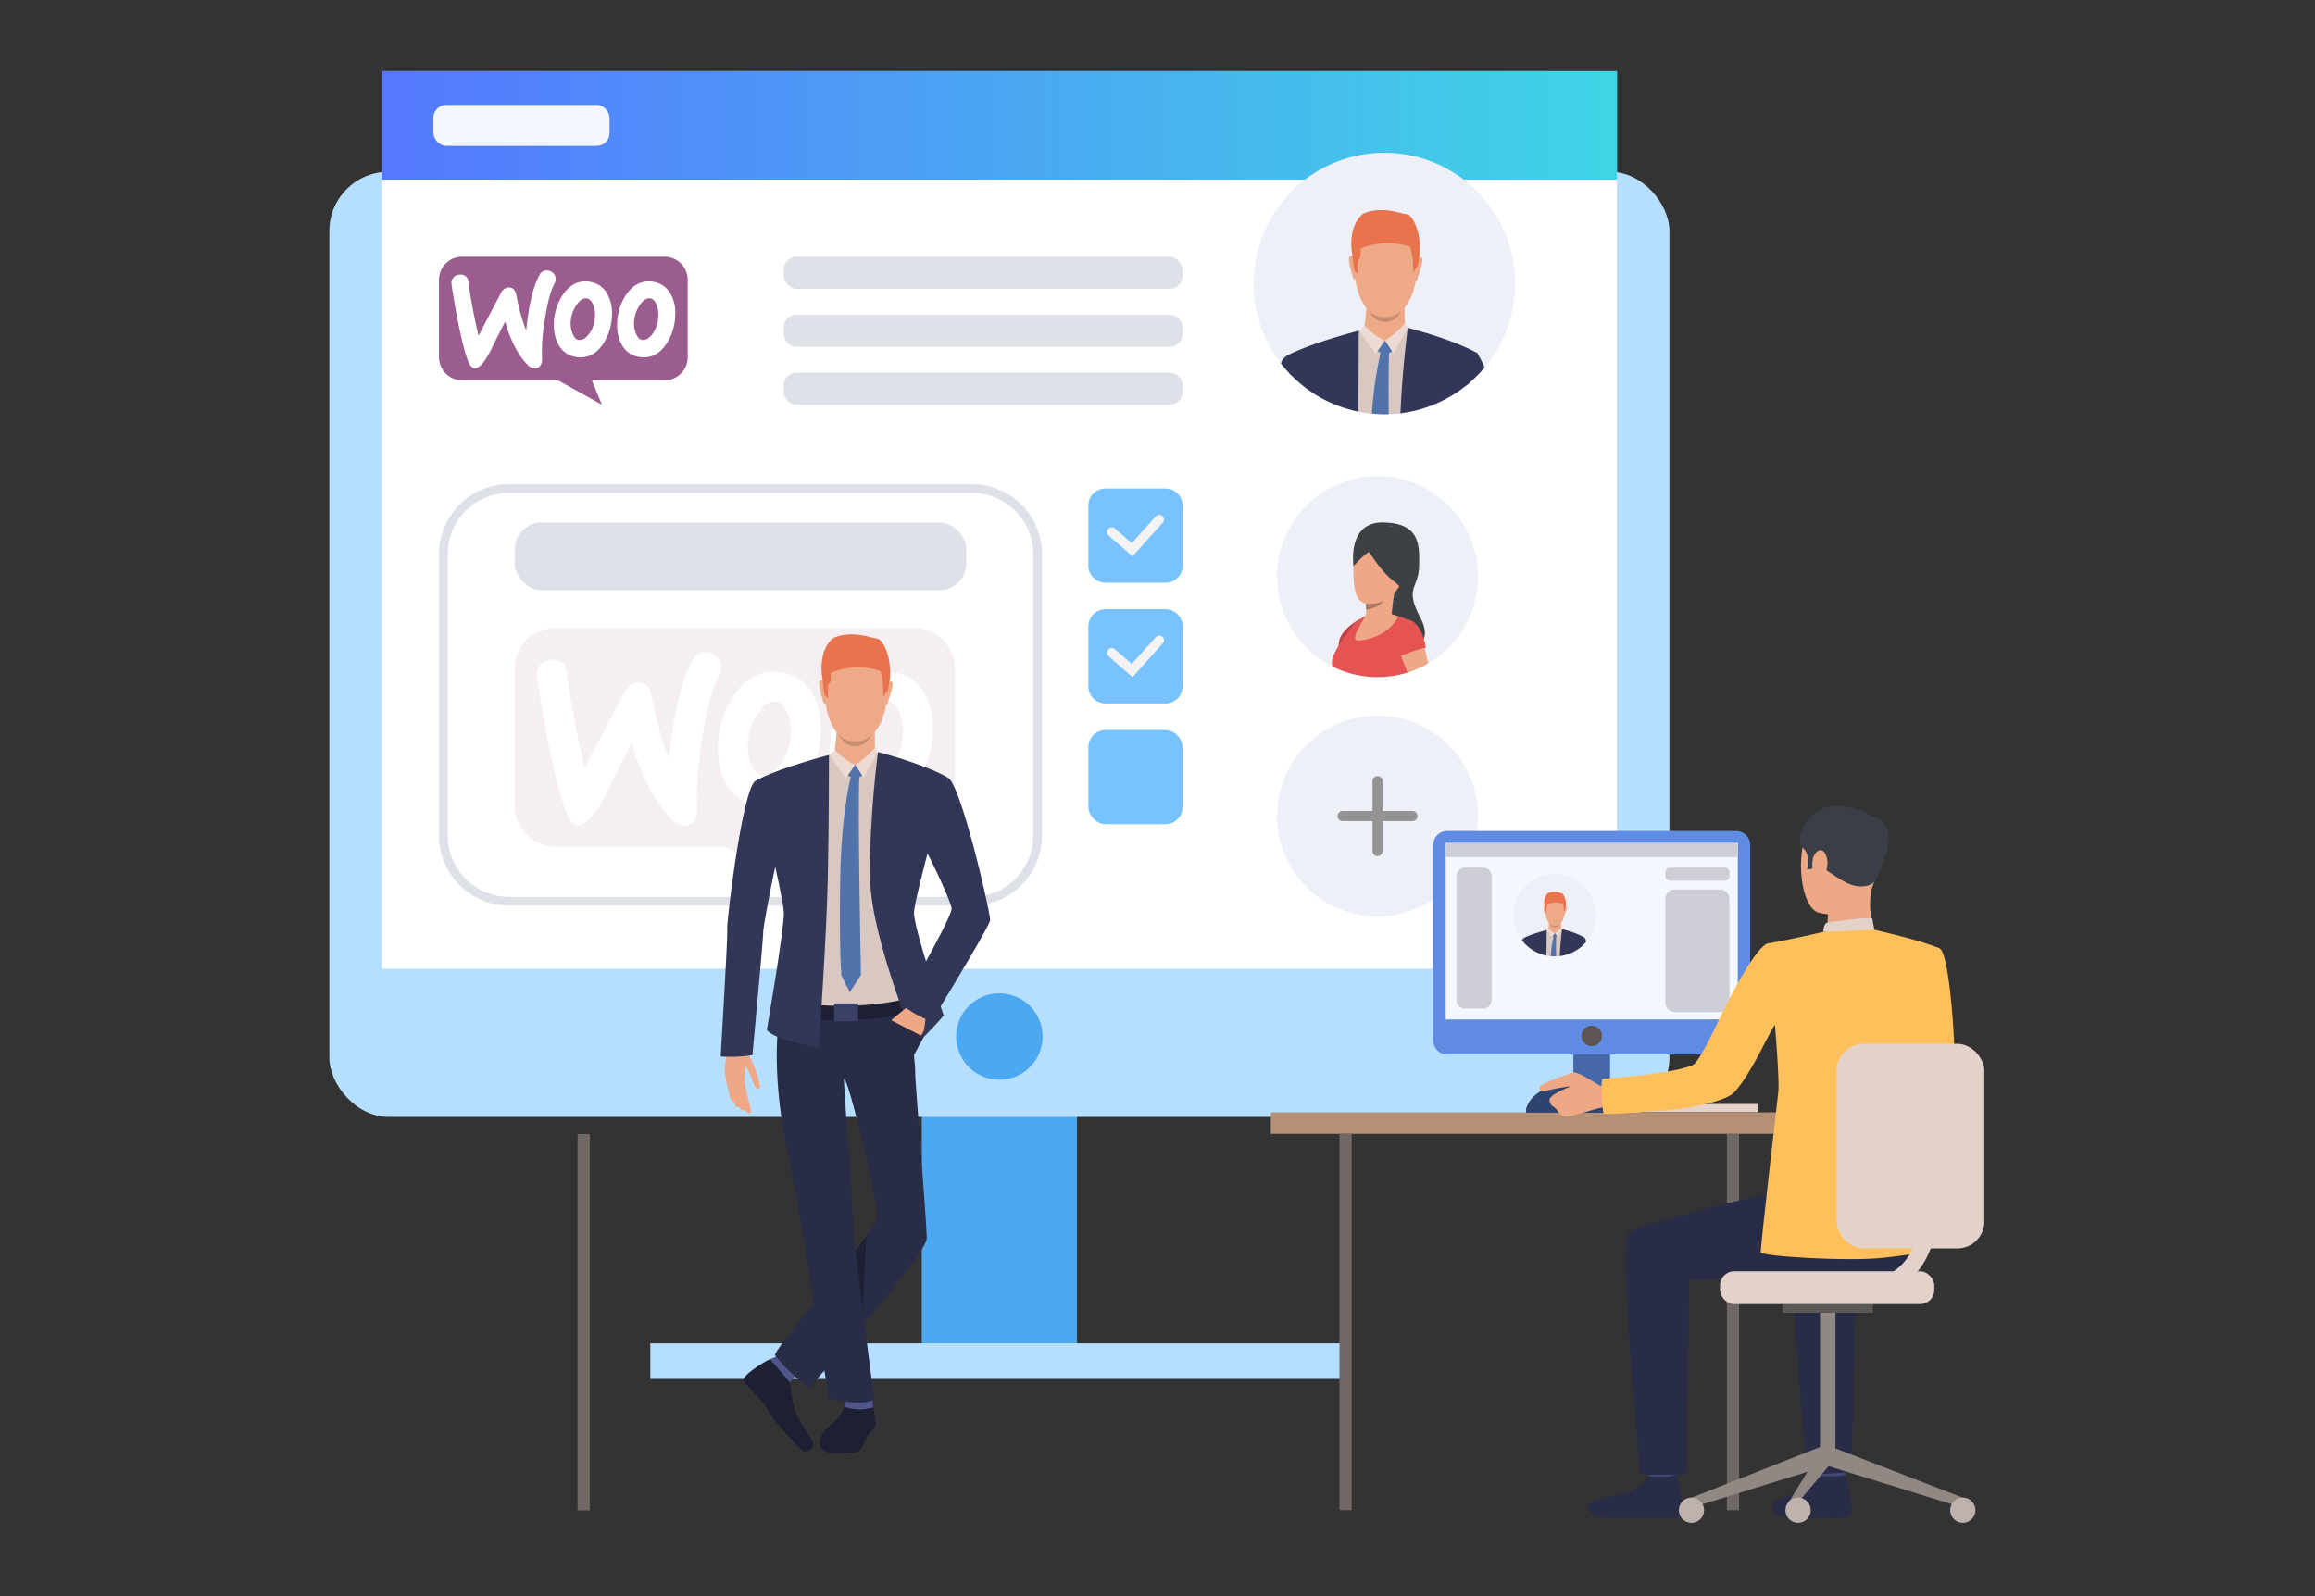 <svg xmlns="http://www.w3.org/2000/svg" xmlns:xlink="http://www.w3.org/1999/xlink" width="625" height="431" viewBox="0 0 625 431"><rect x="0" y="0" width="625" height="431" fill="#333333" stroke="none"/><defs><clipPath id="clip-path"><rect id="Rectangle_1489" data-name="Rectangle 1489" width="625" height="431" transform="translate(960 180)" fill="#fff"></rect></clipPath><linearGradient id="linear-gradient" y1="0.5" x2="1" y2="0.5" gradientUnits="objectBoundingBox"><stop offset="0" stop-color="#40d5e6"></stop><stop offset="1" stop-color="#57f"></stop></linearGradient></defs><g id="Mask_Group_58" data-name="Mask Group 58" transform="translate(-960 -180)" clip-path="url(#clip-path)"><g id="Group_12350" data-name="Group 12350" transform="translate(885.714 -360.484)"><g id="Group_12349" data-name="Group 12349" transform="translate(163.203 559.712)"><g id="Group_12188" data-name="Group 12188" transform="translate(159.947 221.088)"><rect id="Rectangle_1458" data-name="Rectangle 1458" width="41.898" height="127.26" transform="translate(41.898 127.26) rotate(180)" fill="#4da8f2"></rect></g><g id="Group_12189" data-name="Group 12189" transform="translate(0 27.165)"><rect id="Rectangle_1459" data-name="Rectangle 1459" width="361.791" height="255.225" rx="15.981" transform="translate(361.791 255.225) rotate(180)" fill="#b5deff"></rect></g><g id="Group_12190" data-name="Group 12190" transform="translate(14.169 0)"><rect id="Rectangle_1460" data-name="Rectangle 1460" width="333.453" height="242.394" transform="translate(333.453 242.394) rotate(180)" fill="#fff"></rect></g><g id="Group_12191" data-name="Group 12191" transform="translate(14.169 0)"><rect id="Rectangle_1461" data-name="Rectangle 1461" width="333.453" height="29.277" transform="translate(333.453 29.277) rotate(180)" fill="url(#linear-gradient)"></rect></g><g id="Group_12192" data-name="Group 12192" transform="translate(169.226 249.025)"><path id="Path_20427" data-name="Path 20427" d="M310.178,787.664a11.669,11.669,0,1,0,11.671-11.671A11.67,11.67,0,0,0,310.178,787.664Z" transform="translate(-310.178 -775.993)" fill="#4da8f2"></path></g><g id="Group_12195" data-name="Group 12195" transform="translate(122.669 50.1)"><g id="Group_12194" data-name="Group 12194" transform="translate(0 0)"><g id="Group_12193" data-name="Group 12193"><rect id="Rectangle_1462" data-name="Rectangle 1462" width="107.693" height="8.675" rx="3.517" transform="translate(107.693 8.675) rotate(180)" fill="#dfe1e8"></rect></g></g></g><g id="Group_12198" data-name="Group 12198" transform="translate(122.669 65.746)"><g id="Group_12197" data-name="Group 12197" transform="translate(0 0)"><g id="Group_12196" data-name="Group 12196"><path id="Rectangle_1463" data-name="Rectangle 1463" d="M3.518,0H104.176a3.518,3.518,0,0,1,3.518,3.518V5.158a3.517,3.517,0,0,1-3.517,3.517H3.517A3.517,3.517,0,0,1,0,5.158V3.518A3.518,3.518,0,0,1,3.518,0Z" transform="translate(107.693 8.675) rotate(180)" fill="#dfe1e8"></path></g></g></g><g id="Group_12201" data-name="Group 12201" transform="translate(122.669 81.393)"><g id="Group_12200" data-name="Group 12200" transform="translate(0 0)"><g id="Group_12199" data-name="Group 12199"><path id="Rectangle_1464" data-name="Rectangle 1464" d="M3.517,0H104.176a3.518,3.518,0,0,1,3.518,3.518v1.64a3.518,3.518,0,0,1-3.518,3.518H3.517A3.517,3.517,0,0,1,0,5.158V3.517A3.517,3.517,0,0,1,3.517,0Z" transform="translate(107.693 8.675) rotate(180)" fill="#dfe1e8"></path></g></g></g><g id="Group_12205" data-name="Group 12205" transform="translate(29.607 111.501)"><g id="Group_12204" data-name="Group 12204"><g id="Group_12203" data-name="Group 12203"><g id="Group_12202" data-name="Group 12202"><path id="Path_20428" data-name="Path 20428" d="M332.815,770.389h-125a18.924,18.924,0,0,1-18.9-18.9V675.454a18.924,18.924,0,0,1,18.9-18.9h125a18.924,18.924,0,0,1,18.9,18.9v76.032A18.923,18.923,0,0,1,332.815,770.389Zm-125-111.468a16.551,16.551,0,0,0-16.533,16.533v76.032a16.552,16.552,0,0,0,16.533,16.534h125a16.553,16.553,0,0,0,16.532-16.534V675.454a16.551,16.551,0,0,0-16.532-16.533Z" transform="translate(-188.917 -656.552)" fill="#dfe1e8"></path></g></g></g></g><g id="Group_12208" data-name="Group 12208" transform="translate(50.048 121.872)"><g id="Group_12207" data-name="Group 12207" transform="translate(0 0)"><g id="Group_12206" data-name="Group 12206"><rect id="Rectangle_1465" data-name="Rectangle 1465" width="121.917" height="18.284" rx="7.25" transform="translate(121.917 18.284) rotate(180)" fill="#dfe1e8"></rect></g></g></g><rect id="Rectangle_1466" data-name="Rectangle 1466" width="188.494" height="9.607" transform="translate(86.649 343.544)" fill="#b5deff"></rect><g id="Group_12217" data-name="Group 12217" transform="translate(255.857 109.349)"><path id="Path_20429" data-name="Path 20429" d="M439.683,681.817A27.134,27.134,0,0,1,421.1,707.572c-.161.055-.326.108-.49.159a27.137,27.137,0,1,1,19.073-25.914Z" transform="translate(-385.418 -654.683)" fill="#eef0f7"></path><g id="Group_12209" data-name="Group 12209" transform="translate(20.513 12.499)"><path id="Path_20430" data-name="Path 20430" d="M403.371,677.309s-1.853-11.989,8.077-11.767,9.8,6.15,9.62,12.033-3.982,5.442.31,13.626-3.716,8.184-3.716,8.184l-6.214-8.538Z" transform="translate(-403.234 -665.538)" fill="#3c4145"></path></g><g id="Group_12210" data-name="Group 12210" transform="translate(20.628 13.512)"><path id="Path_20431" data-name="Path 20431" d="M410.347,666.558s-6.725,1.062-6.991,10.617,1.816,11.591,7.7,9.6,7.743-11.99,7.876-13.537S419.417,665.408,410.347,666.558Z" transform="translate(-403.334 -666.419)" fill="#eea886"></path></g><g id="Group_12211" data-name="Group 12211" transform="translate(14.815 37.376)"><path id="Path_20432" data-name="Path 20432" d="M422.92,696.658a6.5,6.5,0,0,1-3.767,6c-.161.055-.326.108-.49.159a27.237,27.237,0,0,1-20.12-1.6c-.819-1.633.366-3.949,2.773-7.5,1.652-2.443,3.273-4.938,6.045-6.151,4.09-.652,8.419-.69,11.469,1.034C421.26,689.966,422.88,692.46,422.92,696.658Z" transform="translate(-398.285 -687.144)" fill="#e55353"></path></g><g id="Group_12212" data-name="Group 12212" transform="translate(16.071 38.55)"><path id="Path_20433" data-name="Path 20433" d="M402.466,693.411l-3.09,4.873c.007-.026.212-.765.562-2.9.067-.406.138-.862.215-1.372a3.19,3.19,0,0,1,.1-.45h0c1.323-3.051,5.45-5.321,5.6-5.4Z" transform="translate(-399.376 -688.164)" fill="#e55353"></path></g><g id="Group_12213" data-name="Group 12213" transform="translate(31.716 38.766)"><path id="Path_20434" data-name="Path 20434" d="M422.076,700.147a27.02,27.02,0,0,1-5.146,2.328c-.161.055-.326.108-.49.159-.685-1.77-1.28-3.3-1.409-3.7-.037-.115-.127-.331-.246-.621-.559-1.356-1.805-4.368-1.82-6.725-.01-1.52.492-2.766,2.021-3.12a3.963,3.963,0,0,1,1.622-.06c1.708.309,2.7,1.842,3.26,3.2a.644.644,0,0,1,.025.069,10.479,10.479,0,0,1,.61,2.168s.027.107.076.3c.1.38.279,1.1.517,2.043C421.368,697.273,421.71,698.65,422.076,700.147Z" transform="translate(-412.964 -688.352)" fill="#eea886"></path></g><g id="Group_12214" data-name="Group 12214" transform="translate(23.49 29.425)"><path id="Path_20435" data-name="Path 20435" d="M414.461,680.38c-.584,1.1-1.2,7.933-1.2,7.933s-8.224,3.109-7.383,1.351a6.744,6.744,0,0,0,.5-2.727,13.115,13.115,0,0,0-.092-1.659c-.021-.181-.038-.284-.038-.284S415.044,679.279,414.461,680.38Z" transform="translate(-405.82 -680.239)" fill="#eea886"></path></g><g id="Group_12215" data-name="Group 12215" transform="translate(20.65 13.351)"><path id="Path_20436" data-name="Path 20436" d="M407.6,673.436s3.45,5.619,6.592,7.831,1.547,3.982,1.547,3.982,8.2-17.254.4-18.448-12.57-1.284-12.792,10.4C403.353,677.2,406.894,673.348,407.6,673.436Z" transform="translate(-403.353 -666.279)" fill="#3c4145"></path></g><g id="Group_12216" data-name="Group 12216" transform="translate(23.961 33.759)"><path id="Path_20437" data-name="Path 20437" d="M410.919,684c-1.263,1.862-4.6,2.364-4.6,2.364h0a13.114,13.114,0,0,0-.092-1.659A9.4,9.4,0,0,0,410.919,684Z" transform="translate(-406.228 -684.003)" fill="#a77860"></path></g><path id="Path_20438" data-name="Path 20438" d="M400.19,693.529h0a6.9,6.9,0,0,0-.325,1.858l1.211-1.828s2.164-3.1,2.9-3.909a11.4,11.4,0,0,1,1.816-1.515S401.483,690.182,400.19,693.529Z" transform="translate(-383.231 -649.618)" fill="#bd4444"></path><path id="Path_20439" data-name="Path 20439" d="M414.608,698.13s5.279-2.07,6.842-2.191c0,0-1.062-8.477-6.247-7.578S414.608,698.13,414.608,698.13Z" transform="translate(-381.283 -649.594)" fill="#e55353"></path><path id="Path_20440" data-name="Path 20440" d="M406.54,687.628s-3.874,5.96-2.564,6.48,8.413-.694,11.433-6.355C415.409,687.753,410.894,685.438,406.54,687.628Z" transform="translate(-382.649 -649.838)" fill="#eea886"></path></g><g id="Group_12218" data-name="Group 12218" transform="translate(67.022 287.02)"><rect id="Rectangle_1467" data-name="Rectangle 1467" width="3.299" height="101.644" fill="#706865"></rect></g><g id="Group_12228" data-name="Group 12228" transform="translate(249.536 22.019)"><path id="Path_20441" data-name="Path 20441" d="M450.536,614.141a35.163,35.163,0,0,1-8.273,22.711,35.542,35.542,0,0,1-3.945,4c-.405.35-.819.693-1.24,1.022q-.713.563-1.453,1.09a35.118,35.118,0,0,1-16.057,6.215c-1.044.129-2.1.212-3.176.246-.385.013-.771.017-1.159.017q-1.713,0-3.386-.16a34.7,34.7,0,0,1-3.673-.547,35.342,35.342,0,0,1-18-9.724c-.216-.219-.432-.441-.642-.666a34.428,34.428,0,0,1-2.241-2.622,35.3,35.3,0,1,1,63.24-21.585Z" transform="translate(-379.928 -578.836)" fill="#eef0f7"></path><g id="Group_12227" data-name="Group 12227" transform="translate(7.368 15.488)"><g id="Group_12219" data-name="Group 12219" transform="translate(4.939 31.083)"><path id="Path_20442" data-name="Path 20442" d="M436.612,627.5l-2.6,9.344a35.117,35.117,0,0,1-16.057,6.215c-1.044.129-2.1.212-3.176.246-.385.013-.771.017-1.159.017q-1.713,0-3.386-.16a34.712,34.712,0,0,1-3.673-.547,35.094,35.094,0,0,1-14.43-6.586c-.5-3.088-1.036-6.507-1.508-9.705,2.6-.966,10.854-3.774,16.065-5.536l.218-.073c.114-.04.227-.079.339-.115l.884-.3c.286-.1.558-.188.811-.275,1.067-.358,1.82-.613,2.09-.7l0,0c.069-.023.1-.037.1-.037l.061,0,7.009.524,1.176.089.366.028s.054.012.16.039c.423.107,1.65.431,3.276.926l.008,0C427.338,622.166,434.072,624.578,436.612,627.5Z" transform="translate(-390.617 -619.284)" fill="#d9c7c1"></path></g><g id="Group_12220" data-name="Group 12220" transform="translate(19.583 2.191)"><path id="Path_20443" data-name="Path 20443" d="M413.526,594.286s8.405,1.419,6.98,14.578-8.844,12-9.341,11.979-7.462.159-7.83-15.931C403.335,604.912,403.228,593.017,413.526,594.286Z" transform="translate(-403.335 -594.191)" fill="#eea987"></path></g><g id="Group_12221" data-name="Group 12221" transform="translate(22.419 23.506)"><path id="Path_20444" data-name="Path 20444" d="M416.836,614.225s-.289,5.416.221,6.594-6.748,4.908-11.259.661c0,0,.912-5.92.629-8.01S416.836,614.225,416.836,614.225Z" transform="translate(-405.798 -612.703)" fill="#eea987"></path></g><g id="Group_12222" data-name="Group 12222" transform="translate(36.376 12.718)"><path id="Path_20445" data-name="Path 20445" d="M418.469,603.759s.933-.974,1.26.026-1.49,5.436-1.376,5.636c0,0-.173.386-.392.17S418.469,603.759,418.469,603.759Z" transform="translate(-417.92 -603.334)" fill="#eea987"></path></g><g id="Group_12223" data-name="Group 12223" transform="translate(18.356 12.331)"><path id="Path_20446" data-name="Path 20446" d="M403.593,603.455s-.892-1.012-1.261-.025.976,5.415,1.143,5.689c0,0,.289.454.518.249S403.593,603.455,403.593,603.455Z" transform="translate(-402.269 -602.998)" fill="#eea987"></path></g><g id="Group_12224" data-name="Group 12224" transform="translate(18.994)"><path id="Path_20447" data-name="Path 20447" d="M421.293,604.313c-.291,1.8-.563,3.139-.563,3.139l-1.223,1.6a32.32,32.32,0,0,0-.115-4.087c-.071-.211-.154-.583-.24-.987-.142-.666-.284-1.417-.383-1.666-.158-.4-7.2-2.458-13.481.431,0,0,.054.543.05,1.15,0,.7-.078,1.495-.4,1.613-.6.22-.351,4.135-.351,4.135l-.978-1.13s-.283-2.045-.561-4.395l0-.016c-.063-.548-.129-1.112-.189-1.671-.142-2.365.093-6.656,3.171-9.178,2.077-.889,5.393-1.644,10.921.047a3.814,3.814,0,0,1,1.624.427C422.012,597.513,421.293,604.313,421.293,604.313Z" transform="translate(-402.823 -592.288)" fill="#e8734d"></path></g><path id="Path_20448" data-name="Path 20448" d="M406.845,615.81A5.349,5.349,0,0,0,411.3,617.6a6.065,6.065,0,0,0,4.47-1.695s-1.476,3.087-4.485,3.053S406.845,615.81,406.845,615.81Z" transform="translate(-383.221 -588.727)" fill="#c78d71"></path><path id="Path_20449" data-name="Path 20449" d="M405.054,620.635s2.252,3.922,6.526,4.291c2.712.234,5.058-3.2,6.158-4.889A16.412,16.412,0,0,0,405.054,620.635Z" transform="translate(-383.492 -588.238)" fill="#eea987"></path><path id="Path_20450" data-name="Path 20450" d="M416.1,618.828a23.325,23.325,0,0,1-5.379,4.661L413,627l3.881-6.927Z" transform="translate(-382.634 -588.27)" fill="#eddad3"></path><path id="Path_20451" data-name="Path 20451" d="M406.126,619.284a15.649,15.649,0,0,0,5.5,4.136l-2.5,3.613-4.367-6.32Z" transform="translate(-383.536 -588.201)" fill="#eddad3"></path><path id="Path_20452" data-name="Path 20452" d="M410.985,622.876l1.95,2.968a4.06,4.06,0,0,1-3.954-.074Z" transform="translate(-382.897 -587.657)" fill="#5073ab"></path><path id="Path_20453" data-name="Path 20453" d="M435.271,626.851s-.018.068-.055.2c-.215.761-1.039,3.691-2.109,7.588-.405.35-.819.693-1.24,1.022q-.713.563-1.453,1.09a35.117,35.117,0,0,1-16.057,6.215c.523-12.221,1.974-23.058,1.974-23.058q1.717.451,3.256.895l.008,0c8.958,2.571,13.5,4.827,15.051,5.683l.033.018C435.082,626.729,435.271,626.851,435.271,626.851Z" transform="translate(-382.084 -588.107)" fill="#323657"></path><path id="Path_20454" data-name="Path 20454" d="M407.05,642.417a35.341,35.341,0,0,1-18-9.724c-.216-.219-.432-.441-.643-.666-.618-2.624-1.028-4.336-1.056-4.448v-.006s4.368-2.87,19.821-6.994v.009C407.176,620.944,407.185,630.857,407.05,642.417Z" transform="translate(-386.171 -588.005)" fill="#323657"></path><path id="Path_20455" data-name="Path 20455" d="M412.3,625.88c-.144,3.218-.158,9.462-.108,16.588-.385.013-.771.017-1.159.017q-1.713,0-3.386-.16A108.063,108.063,0,0,1,410,625.869c.17-.712.275-1.067.275-1.067l2.071.342C412.328,625.369,412.315,625.613,412.3,625.88Z" transform="translate(-383.099 -587.365)" fill="#5073ab"></path><g id="Group_12225" data-name="Group 12225" transform="translate(49.783 38.375)"><path id="Path_20456" data-name="Path 20456" d="M434.749,629.77a35.555,35.555,0,0,1-3.945,4c-.405.35-.819.693-1.24,1.022l2.778-9.172v0a.2.2,0,0,1,.033.022,2.3,2.3,0,0,1,.538.543A17.256,17.256,0,0,1,434.749,629.77Z" transform="translate(-429.564 -625.617)" fill="#323657"></path></g><g id="Group_12226" data-name="Group 12226" transform="translate(0 39.57)"><path id="Path_20457" data-name="Path 20457" d="M389.21,631.774c-.216-.219-.432-.441-.642-.666a34.44,34.44,0,0,1-2.241-2.622,4.093,4.093,0,0,1,1.184-1.832v.006Z" transform="translate(-386.327 -626.655)" fill="#323657"></path></g></g></g><rect id="Rectangle_1468" data-name="Rectangle 1468" width="47.56" height="11.063" rx="3.454" transform="translate(28.096 9.107)" fill="#f5f7ff"></rect><g id="Group_12233" data-name="Group 12233" transform="translate(204.915 112.686)"><g id="Group_12229" data-name="Group 12229"><path id="Rectangle_1469" data-name="Rectangle 1469" d="M4.624,0h16.2a4.625,4.625,0,0,1,4.625,4.625v16.2a4.624,4.624,0,0,1-4.624,4.624H4.625A4.625,4.625,0,0,1,0,20.822V4.624A4.624,4.624,0,0,1,4.624,0Z" fill="#78c2ff"></path></g><g id="Group_12232" data-name="Group 12232" transform="translate(5.05 7.119)"><g id="Group_12231" data-name="Group 12231"><g id="Group_12230" data-name="Group 12230"><path id="Path_20458" data-name="Path 20458" d="M352.428,674.973,346,669.365a1.267,1.267,0,1,1,1.665-1.91l4.549,3.967,6.487-7.236a1.267,1.267,0,1,1,1.886,1.693Z" transform="translate(-345.56 -663.764)" fill="#f3f3f3"></path></g></g></g></g><g id="Group_12352" data-name="Group 12352" transform="translate(50.048 150.356)" opacity="0.1"><path id="Path_20531" data-name="Path 20531" d="M199.945,603.391H296.67a11.072,11.072,0,0,1,11.077,11.077v36.922a11.072,11.072,0,0,1-11.077,11.077H261.984l4.761,11.658-20.939-11.658H199.993a11.071,11.071,0,0,1-11.075-11.077V614.468A11.028,11.028,0,0,1,199.945,603.391Z" transform="translate(-188.918 -603.391)" fill="#9b5c8f"></path><path id="Path_20532" data-name="Path 20532" d="M192.834,610.34a3.888,3.888,0,0,1,3.043-1.5q3.7-.291,4.2,3.476,2.245,15.143,4.879,25.651l10.578-20.143q1.448-2.753,3.622-2.9c2.126-.144,3.43,1.208,3.961,4.059a90.284,90.284,0,0,0,4.59,16.519q1.884-18.4,6.375-26.566a3.711,3.711,0,0,1,3.19-2.126,4.193,4.193,0,0,1,3.041.966,3.786,3.786,0,0,1,1.5,2.753,4.2,4.2,0,0,1-.483,2.32c-1.883,3.478-3.43,9.322-4.686,17.436-1.208,7.874-1.643,14.01-1.352,18.406a5.738,5.738,0,0,1-.579,3.188,3.117,3.117,0,0,1-2.56,1.739,4.858,4.858,0,0,1-3.817-1.787q-6.738-6.885-10.675-20.578-4.712,9.274-6.956,13.91c-2.851,5.459-5.265,8.26-7.295,8.406-1.3.1-2.414-1.016-3.38-3.334q-3.7-9.491-7.97-36.664a4.1,4.1,0,0,1,.771-3.236Zm103.807,7.583a11.128,11.128,0,0,0-7.728-5.6,12.743,12.743,0,0,0-2.61-.289c-4.636,0-8.4,2.414-11.35,7.245a25.6,25.6,0,0,0-3.768,13.622,18.711,18.711,0,0,0,2.318,9.565,11.127,11.127,0,0,0,7.729,5.6,12.6,12.6,0,0,0,2.609.29c4.686,0,8.453-2.416,11.352-7.247a25.893,25.893,0,0,0,3.767-13.67,17.82,17.82,0,0,0-2.318-9.517ZM290.554,631.3a12.775,12.775,0,0,1-3.67,7.149c-1.4,1.256-2.7,1.787-3.913,1.545-1.16-.24-2.126-1.254-2.851-3.14a12.263,12.263,0,0,1-.87-4.4,16.886,16.886,0,0,1,.339-3.526,15.622,15.622,0,0,1,2.56-5.748c1.595-2.366,3.286-3.332,5.023-3,1.16.242,2.128,1.256,2.851,3.141a12.265,12.265,0,0,1,.87,4.4,16.893,16.893,0,0,1-.339,3.574ZM266.4,617.923a11.227,11.227,0,0,0-7.729-5.6,12.725,12.725,0,0,0-2.609-.289c-4.636,0-8.4,2.414-11.35,7.245a25.6,25.6,0,0,0-3.769,13.622,18.711,18.711,0,0,0,2.318,9.565,11.127,11.127,0,0,0,7.729,5.6,12.6,12.6,0,0,0,2.609.29c4.684,0,8.453-2.416,11.352-7.247a25.876,25.876,0,0,0,3.767-13.67,18.287,18.287,0,0,0-2.318-9.517ZM260.267,631.3a12.788,12.788,0,0,1-3.67,7.149c-1.4,1.256-2.707,1.787-3.913,1.545-1.16-.24-2.126-1.254-2.851-3.14a12.263,12.263,0,0,1-.869-4.4,16.753,16.753,0,0,1,.339-3.526,15.623,15.623,0,0,1,2.56-5.748c1.595-2.366,3.284-3.332,5.023-3,1.16.242,2.126,1.256,2.851,3.141a12.263,12.263,0,0,1,.869,4.4,14.239,14.239,0,0,1-.339,3.574Z" transform="translate(-186.068 -600.244)" fill="#fff"></path></g><g id="Group_12238" data-name="Group 12238" transform="translate(204.915 145.295)"><g id="Group_12234" data-name="Group 12234"><path id="Rectangle_1470" data-name="Rectangle 1470" d="M4.624,0h16.2a4.625,4.625,0,0,1,4.625,4.625v16.2a4.624,4.624,0,0,1-4.624,4.624H4.625A4.625,4.625,0,0,1,0,20.822V4.624A4.624,4.624,0,0,1,4.624,0Z" fill="#78c2ff"></path></g><g id="Group_12237" data-name="Group 12237" transform="translate(5.05 7.118)"><g id="Group_12236" data-name="Group 12236"><g id="Group_12235" data-name="Group 12235"><path id="Path_20459" data-name="Path 20459" d="M352.428,703.3,346,697.687a1.267,1.267,0,1,1,1.665-1.91l4.549,3.965,6.487-7.235a1.267,1.267,0,1,1,1.886,1.691Z" transform="translate(-345.56 -692.085)" fill="#f3f3f3"></path></g></g></g></g><g id="Group_12240" data-name="Group 12240" transform="translate(204.915 177.904)"><g id="Group_12239" data-name="Group 12239"><rect id="Rectangle_1471" data-name="Rectangle 1471" width="25.448" height="25.448" rx="4.625" fill="#78c2ff"></rect></g></g><g id="Group_12257" data-name="Group 12257" transform="translate(105.64 152.075)"><g id="Group_12243" data-name="Group 12243" transform="translate(6.142 195.711)"><g id="Group_12242" data-name="Group 12242"><g id="Group_12241" data-name="Group 12241"><path id="Path_20460" data-name="Path 20460" d="M272.8,868.02s.767,5.157,1.282,7.356,5.272,8.51,5.188,9.583-2.1,2.339-3.109,1.474-7.734-7.77-9.171-10.729-6.189-6.815-6.676-8.128,5.606-5.157,7.176-5.77S272.8,868.02,272.8,868.02Z" transform="translate(-260.287 -861.768)" fill="#1d2033"></path></g></g></g><path id="Path_20461" data-name="Path 20461" d="M261.6,787.7a19.081,19.081,0,0,0,1.091,3.9,28.633,28.633,0,0,1,1.84,4.1c.127.429.895,3.518,1.026,3.908s-.748,1-1.351.176a26.034,26.034,0,0,1-1.3-3.158c-.266-.645-1.086-2.686-1.307-2.313a24.056,24.056,0,0,0-.2,3.813,22.928,22.928,0,0,0,.621,3.766c.21.9,1.4,4.654.923,4.857s-.883.146-1.5-.862c0,0-.978.547-1.549-.69,0,0-.875.317-1.416-1.3a2.171,2.171,0,0,1-.862-.92,35.344,35.344,0,0,1-1.647-7.538c.013-2.015.486-3.421.4-4.843a37.9,37.9,0,0,0-.815-4.467Z" transform="translate(-254.861 -677.509)" fill="#eea886"></path><path id="Path_20462" data-name="Path 20462" d="M268.374,861.1l-1.831.808,5.31,6.212,1.759-1.947Z" transform="translate(-253.198 -666.158)" fill="#50558a"></path><path id="Path_20463" data-name="Path 20463" d="M285.173,872.406a19.562,19.562,0,0,1-2.178,3.978c-1,1.129-4.813,3.148-4.832,6.5-.023,3.637,6.432,2.628,8.956,2.5s2.716-2.077,3.779-4.136,2.134-1.71,2.333-3.371-.814-5.378-.814-5.378Z" transform="translate(-251.439 -664.447)" fill="#1d2033"></path><path id="Path_20464" data-name="Path 20464" d="M284.179,871.556,284,873.282a13.127,13.127,0,0,0,7.724.147l-.21-2.357Z" transform="translate(-250.556 -664.649)" fill="#50558a"></path><path id="Path_20465" data-name="Path 20465" d="M308.664,842.6c0-4.482-3.273-43.607-3.124-45.1.1-.974-.943-10.341-1.68-16.74-.006-.055-.013-.111-.018-.162,0-.014,0-.028,0-.04-.21-1.8-.39-3.347-.512-4.386l-.128-1.09c-.024-.2-.036-.3-.036-.3s-21.115-4.163-32.063-.23c-.456.165-.9.342-1.315.535,0,0-.025.187-.074.537-.111.809-.339,2.5-.644,4.791-.052.387-.1.791-.162,1.21-1.558,11.8-.556,24.616,2.17,37.739,2.676,12.874,4.15,22.5,4.425,24.372.363,2.454,1.436,9.2,2.625,16.605-5.812,7.169-10.767,13.263-10.4,13.867.918,1.5,9.072,9.94,9.521,8.445,0,0,1.471-1.667,3.778-4.325.733,4.528,1.235,7.619,1.235,7.619s8.938,2.134,12.227.191c0,0-1.292-9.821-2.641-20.5C300.054,855.813,308.664,844.945,308.664,842.6Zm-19.819-3.238c-.111-6.021-2.79-39.758-2.507-39.758,1.318,0,8.741,32.129,9.018,36.649.056.926-1.1,3-2.972,5.724-.843,1.227-1.828,2.586-2.914,4.033h0C289.1,842.7,288.862,840.27,288.845,839.358Z" transform="translate(-253.022 -679.518)" fill="#292c47"></path><g id="Group_12244" data-name="Group 12244" transform="translate(13.175 31.083)"><path id="Path_20466" data-name="Path 20466" d="M312.39,727l-5.679,20.372c-.195.66-.427,1.473-.674,2.418l-.01.036a.156.156,0,0,0-.007.025,80.071,80.071,0,0,0-2.469,15.316c-.237,4.191.541,21.045.541,21.045s-8.593,3.206-21.449,2.394c0,0-13.829-.322-12.7-8.8,2.983-22.442.066-31.694-.326-33.948,0,0-1.877-10.9-3.22-20.032,3.892-1.448,20.514-7.039,20.514-7.039l8.611.645S308.608,722.655,312.39,727Z" transform="translate(-266.396 -718.787)" fill="#d9c7c1"></path></g><g id="Group_12245" data-name="Group 12245" transform="translate(27.818 2.192)"><path id="Path_20467" data-name="Path 20467" d="M289.305,693.789s8.405,1.417,6.98,14.577-8.845,12-9.341,11.98-7.462.159-7.831-15.931C279.113,704.416,279.006,692.52,289.305,693.789Z" transform="translate(-279.113 -693.695)" fill="#eea987"></path></g><g id="Group_12246" data-name="Group 12246" transform="translate(30.654 23.506)"><path id="Path_20468" data-name="Path 20468" d="M292.616,713.729s-.29,5.416.221,6.594-6.749,4.908-11.261.66c0,0,.912-5.919.629-8.01S292.616,713.729,292.616,713.729Z" transform="translate(-281.576 -712.206)" fill="#eea987"></path></g><g id="Group_12247" data-name="Group 12247" transform="translate(44.611 12.718)"><path id="Path_20469" data-name="Path 20469" d="M294.247,703.262s.933-.974,1.26.027-1.489,5.437-1.376,5.637c0,0-.173.385-.391.169S294.247,703.262,294.247,703.262Z" transform="translate(-293.698 -702.837)" fill="#eea987"></path></g><g id="Group_12248" data-name="Group 12248" transform="translate(26.59 12.331)"><path id="Path_20470" data-name="Path 20470" d="M279.371,702.959s-.892-1.013-1.261-.027.976,5.415,1.145,5.689c0,0,.289.455.517.249S279.371,702.959,279.371,702.959Z" transform="translate(-278.047 -702.501)" fill="#eea987"></path></g><g id="Group_12249" data-name="Group 12249" transform="translate(27.229)"><path id="Path_20471" data-name="Path 20471" d="M297.07,703.816c-.29,1.8-.563,3.139-.563,3.139l-1.224,1.6a32.274,32.274,0,0,0-.114-4.087c-.071-.21-.154-.583-.239-.986-.141-.666-.284-1.417-.383-1.668-.158-.4-7.2-2.457-13.479.432,0,0,.053.543.049,1.15,0,.7-.081,1.495-.4,1.614-.6.22-.35,4.133-.35,4.133l-.978-1.129s-.283-2.044-.562-4.394l0-.017c-.063-.548-.128-1.112-.189-1.671-.14-2.364.093-6.656,3.171-9.178,2.077-.889,5.393-1.644,10.922.048a3.8,3.8,0,0,1,1.622.426C297.79,697.016,297.07,703.816,297.07,703.816Z" transform="translate(-278.602 -691.791)" fill="#e8734d"></path></g><path id="Path_20472" data-name="Path 20472" d="M282.623,715.314a5.35,5.35,0,0,0,4.458,1.792,6.066,6.066,0,0,0,4.47-1.695s-1.475,3.086-4.485,3.053S282.623,715.314,282.623,715.314Z" transform="translate(-250.764 -688.23)" fill="#c78d71"></path><path id="Path_20473" data-name="Path 20473" d="M280.831,720.138s2.254,3.922,6.527,4.291c2.712.235,5.058-3.2,6.159-4.889A16.424,16.424,0,0,0,280.831,720.138Z" transform="translate(-251.035 -687.741)" fill="#eea987"></path><path id="Path_20474" data-name="Path 20474" d="M291.879,718.331a23.327,23.327,0,0,1-5.379,4.661l2.276,3.507,3.883-6.927Z" transform="translate(-250.177 -687.773)" fill="#eddad3"></path><path id="Path_20475" data-name="Path 20475" d="M281.9,718.787a15.61,15.61,0,0,0,5.5,4.136l-2.5,3.613-4.367-6.32Z" transform="translate(-251.08 -687.704)" fill="#eddad3"></path><path id="Path_20476" data-name="Path 20476" d="M286.763,722.379l1.951,2.968a4.062,4.062,0,0,1-3.953-.074Z" transform="translate(-250.44 -687.16)" fill="#5073ab"></path><path id="Path_20477" data-name="Path 20477" d="M269.066,781.29s10.547,3.891,34.4.226l-.318-4.318s-13.825,4.08-33.658.585Z" transform="translate(-252.816 -678.861)" fill="#1d2033"></path><path id="Path_20478" data-name="Path 20478" d="M292.133,719.409s-2.466,18.422-2.129,34.31,12.34,44.747,12.34,44.747,5.246-5.074,7.53-7.947c0,0-8.167-23.566-8.017-27.817s9.217-36.347,9.217-36.347S306.035,723.068,292.133,719.409Z" transform="translate(-249.651 -687.61)" fill="#323657"></path><path id="Path_20479" data-name="Path 20479" d="M282.955,720.084s.021,17.645-.318,33.533-2.431,45.472-2.431,45.472-11.747-1.861-14.03-4.733c0,0,4.759-27.5,4.609-31.756s-7.652-35.522-7.652-35.522S267.5,724.207,282.955,720.084Z" transform="translate(-253.714 -687.508)" fill="#323657"></path><rect id="Rectangle_1472" data-name="Rectangle 1472" width="6.479" height="4.818" transform="translate(30.634 99.667)" fill="#3a4066"></rect><path id="Path_20480" data-name="Path 20480" d="M286.127,724.305s-2.895,9.878-3.147,29.5.356,25.244.356,25.244l2.259,4.471,3.01-4.665s-.965-45.145-.406-54.2Z" transform="translate(-250.719 -686.869)" fill="#5073ab"></path><g id="Group_12254" data-name="Group 12254" transform="translate(45.059 100.39)"><g id="Group_12253" data-name="Group 12253"><g id="Group_12252" data-name="Group 12252"><g id="Group_12251" data-name="Group 12251"><g id="Group_12250" data-name="Group 12250"><path id="Path_20481" data-name="Path 20481" d="M301.068,789.613a3.885,3.885,0,0,0,.9-.807s.3-.636.545-1.077a3.472,3.472,0,0,1,.2-.332,6.309,6.309,0,0,0,1.166-1.792,37.505,37.505,0,0,0,.588-4.923l-2.486-.729-2.212-.973s-4.842,3.711-5.247,4.494a1.976,1.976,0,0,0-.1.228,7.167,7.167,0,0,0-.23,1.675c-.035.138-.261,1.531.064,1.839a1.7,1.7,0,0,0,1.423.5,3.878,3.878,0,0,0,1.81.876,2.526,2.526,0,0,0,1.959.586S300.394,789.874,301.068,789.613Z" transform="translate(-294.087 -778.981)" fill="#eea886"></path></g></g></g></g></g><g id="Group_12255" data-name="Group 12255" transform="translate(48.869 38.746)"><path id="Path_20482" data-name="Path 20482" d="M297.4,786.639a26.1,26.1,0,0,0,8.069,4.542s15.608-25.433,15.805-27.267c.182-1.7-7.744-36.284-11.321-38.472l-6.5,19.02c.431-.125,7.393,14.449,7.421,16.323C310.912,763.3,297.4,786.639,297.4,786.639Z" transform="translate(-297.396 -725.442)" fill="#323657"></path></g><g id="Group_12256" data-name="Group 12256" transform="translate(0 39.571)"><path id="Path_20483" data-name="Path 20483" d="M263.533,800.221a39.556,39.556,0,0,1-8.58.365s1.976-32.646,1.779-34.482c-.182-1.7,4.066-37.755,7.641-39.945l6.38,19.22c-.431-.127-4.276,19.66-4.3,21.535C266.412,769.427,263.533,800.221,263.533,800.221Z" transform="translate(-254.953 -726.159)" fill="#323657"></path></g><path id="Path_20484" data-name="Path 20484" d="M294.171,781.731l10.029,5.2-3.942,7.3-8.536-9.127Z" transform="translate(-249.386 -678.175)" fill="#292c47"></path><path id="Path_20485" data-name="Path 20485" d="M289.523,832.885l-1.014,19.848-1.9-15.813h0C287.695,835.471,288.68,834.112,289.523,832.885Z" transform="translate(-250.16 -670.43)" fill="#1d2033"></path></g><path id="Path_20486" data-name="Path 20486" d="M439.683,737.975a27.133,27.133,0,1,1-27.133-27.134A27.134,27.134,0,0,1,439.683,737.975Z" transform="translate(-129.561 -536.832)" fill="#eef0f7"></path><g id="Group_12346" data-name="Group 12346" transform="translate(254.158 198.41)"><g id="Group_12258" data-name="Group 12258" transform="translate(93.848 80.492)"><rect id="Rectangle_1473" data-name="Rectangle 1473" width="37.652" height="2.235" transform="translate(37.652 2.235) rotate(180)" fill="#e2d2ca"></rect></g><g id="Group_12259" data-name="Group 12259" transform="translate(123.154 88.543)"><rect id="Rectangle_1474" data-name="Rectangle 1474" width="3.299" height="101.646" fill="#706865"></rect></g><g id="Group_12260" data-name="Group 12260" transform="translate(73.569 79.859)"><rect id="Rectangle_1475" data-name="Rectangle 1475" width="26.172" height="3.192" transform="translate(26.172 3.192) rotate(180)" fill="#ccbdb7"></rect></g><g id="Group_12261" data-name="Group 12261" transform="translate(81.7 52.624)"><rect id="Rectangle_1476" data-name="Rectangle 1476" width="9.911" height="30.103" transform="translate(9.911 30.103) rotate(180)" fill="#4667a8"></rect></g><g id="Group_12262" data-name="Group 12262" transform="translate(0 82.764)"><rect id="Rectangle_1477" data-name="Rectangle 1477" width="145.006" height="5.779" transform="translate(145.006 5.779) rotate(180)" fill="#b59074"></rect></g><g id="Group_12263" data-name="Group 12263" transform="translate(156.815 38.075)"><path id="Path_20487" data-name="Path 20487" d="M536.16,774.811s1.586,22.242-2.761,24.9c-2.722,1.668-13.576,7.291-13.254,8.345s6.129,9.385,6.129,9.385,20.848-13.729,21.521-18.056c.656-4.227-1.026-32.565-3.892-33.871-2.146-.978-3.279-.168-5.984,1.84C534.122,770.175,536.16,774.811,536.16,774.811Z" transform="translate(-520.138 -765.102)" fill="#ffc05c"></path></g><g id="Group_12266" data-name="Group 12266" transform="translate(147.184 175.731)"><g id="Group_12265" data-name="Group 12265"><g id="Group_12264" data-name="Group 12264"><path id="Path_20488" data-name="Path 20488" d="M511.773,885.238s.648,4.5.73,5.177,7.212-.4,7.212-.4l.577-5.357S512.665,884.6,511.773,885.238Z" transform="translate(-511.773 -884.658)" fill="#424773"></path></g></g></g><g id="Group_12269" data-name="Group 12269" transform="translate(135.462 180.61)"><g id="Group_12268" data-name="Group 12268"><g id="Group_12267" data-name="Group 12267"><path id="Path_20489" data-name="Path 20489" d="M513.969,889.2a19.235,19.235,0,0,1-4.447,3.894c-2.184,1.182-5.618,1.651-6.912,2.874-.932.883-3.4,4.685,5.68,4.608s13.452.536,14.423-.92-1.406-10.76-1.406-10.76S519.159,889.67,513.969,889.2Z" transform="translate(-501.593 -888.896)" fill="#292c47"></path></g></g></g><g id="Group_12272" data-name="Group 12272" transform="translate(101.496 175.773)"><g id="Group_12271" data-name="Group 12271"><g id="Group_12270" data-name="Group 12270"><path id="Path_20490" data-name="Path 20490" d="M472.093,885.277s.647,4.5.729,5.174,7.211-.4,7.211-.4l.578-5.356S472.984,884.641,472.093,885.277Z" transform="translate(-472.093 -884.695)" fill="#424773"></path></g></g></g><g id="Group_12275" data-name="Group 12275" transform="translate(85.582 180.653)"><g id="Group_12274" data-name="Group 12274"><g id="Group_12273" data-name="Group 12273"><path id="Path_20491" data-name="Path 20491" d="M474.838,889.238a19.253,19.253,0,0,1-4.446,3.893c-2.185,1.183-10.227,2.154-11.519,3.377-.933.882-2.484,4.439,10.285,4.1,9.073-.236,13.453.537,14.425-.92s-1.407-10.76-1.407-10.76S480.152,889.76,474.838,889.238Z" transform="translate(-458.271 -888.933)" fill="#292c47"></path></g></g></g><g id="Group_12278" data-name="Group 12278" transform="translate(95.768 98.577)"><g id="Group_12277" data-name="Group 12277"><g id="Group_12276" data-name="Group 12276"><path id="Path_20492" data-name="Path 20492" d="M541.535,817.649s-25.927,4.386-31.782,5.3-37.607,8.821-41.577,11.228c-3.161,1.916,1.658,47.942,2.783,65.5h12.505l.907-52.673c15.008.375,25.718-3.511,36.645-1.851s20.038,4.02,26.982-5.3C548,839.863,548.257,819.681,541.535,817.649Z" transform="translate(-467.118 -817.649)" fill="#292c47"></path></g></g></g><g id="Group_12281" data-name="Group 12281" transform="translate(140.757 104.183)"><g id="Group_12280" data-name="Group 12280"><g id="Group_12279" data-name="Group 12279"><path id="Path_20493" data-name="Path 20493" d="M510.065,898.988l12.188-.754,1.187-51.961a74.166,74.166,0,0,0,13.9-.882l9.839-22.872c-8.623,1.724-36.253,8.693-39.939,10.927C504.084,835.362,508.939,881.428,510.065,898.988Z" transform="translate(-506.192 -822.518)" fill="#292c47"></path></g></g></g><g id="Group_12284" data-name="Group 12284" transform="translate(143.152 0.939)"><g id="Group_12283" data-name="Group 12283"><g id="Group_12282" data-name="Group 12282"><path id="Path_20494" data-name="Path 20494" d="M523.37,733.3s-9.5-2.626-13.132,4.752-1.98,21.365,2.809,22.681,11.677-.2,13.666-4.791,3.575-11.118,3.1-15.344S525.894,734.313,523.37,733.3Z" transform="translate(-508.272 -732.85)" fill="#eea886"></path></g></g></g><g id="Group_12287" data-name="Group 12287" transform="translate(149.877 20.888)"><g id="Group_12286" data-name="Group 12286"><g id="Group_12285" data-name="Group 12285"><path id="Path_20495" data-name="Path 20495" d="M514.646,756.641s.1,5.611-.513,6.807,13.234.9,13.234.9-2.182-6.738-.944-12.478C527.648,746.184,514.646,756.641,514.646,756.641Z" transform="translate(-514.113 -750.175)" fill="#eea886"></path></g></g></g><g id="Group_12290" data-name="Group 12290" transform="translate(142.856)"><g id="Group_12289" data-name="Group 12289"><g id="Group_12288" data-name="Group 12288"><path id="Path_20496" data-name="Path 20496" d="M528.091,752.489s-.739,1.5-4.326,1.262-8.314-4.569-9.836-4.956-1.613-1.253-1.613-1.253l-.8,1.431-1.56.238s1.059-4.335-1.25-5.862,1.041-13.821,12.733-10.857c0,0,8.923,1.634,9.042,6.617S529.824,749.848,528.091,752.489Z" transform="translate(-508.015 -732.034)" fill="#3a3f47"></path></g></g></g><g id="Group_12293" data-name="Group 12293" transform="translate(149.169 30.327)"><g id="Group_12292" data-name="Group 12292"><g id="Group_12291" data-name="Group 12291"><path id="Path_20497" data-name="Path 20497" d="M513.5,762.063s.039-2.285,1.075-2.5,10.89-1.575,12.16-1.075l.547,3.018S524.829,763.011,513.5,762.063Z" transform="translate(-513.497 -758.374)" fill="#e2d2ca"></path></g></g></g><g id="Group_12296" data-name="Group 12296" transform="translate(146.194 11.95)"><g id="Group_12295" data-name="Group 12295"><g id="Group_12294" data-name="Group 12294"><path id="Path_20498" data-name="Path 20498" d="M511.037,744.95c.266-1.873,2.4-4.025,3.615-1.107s-.823,7.166-2.191,6.938S510.677,747.491,511.037,744.95Z" transform="translate(-510.914 -742.412)" fill="#eea886"></path></g></g></g><g id="Group_12299" data-name="Group 12299" transform="translate(107.856 61.019)"><g id="Group_12298" data-name="Group 12298"><g id="Group_12297" data-name="Group 12297"><path id="Path_20499" data-name="Path 20499" d="M477.659,785.032a.029.029,0,0,1,.017,0C477.6,785.061,477.6,785.063,477.659,785.032Z" transform="translate(-477.616 -785.03)" fill="#323657"></path></g></g></g><g id="Group_12302" data-name="Group 12302" transform="translate(161.022 2.731)"><g id="Group_12301" data-name="Group 12301"><g id="Group_12300" data-name="Group 12300"><path id="Path_20500" data-name="Path 20500" d="M523.792,734.407s11.588-.546,2.023,17.544Z" transform="translate(-523.792 -734.405)" fill="#3a3f47"></path></g></g></g><g id="Group_12304" data-name="Group 12304" transform="translate(149.557 173.045)"><g id="Group_12303" data-name="Group 12303"><path id="Path_20501" data-name="Path 20501" d="M551.119,896.1l-.862,2.425-36.423-11.285,1.746-4.911Z" transform="translate(-513.834 -882.326)" fill="#918783"></path></g></g><g id="Group_12306" data-name="Group 12306" transform="translate(148.307 136.629)"><g id="Group_12305" data-name="Group 12305" transform="translate(0 0)"><rect id="Rectangle_1478" data-name="Rectangle 1478" width="4.14" height="39.599" transform="translate(4.14 39.599) rotate(180)" fill="#918783"></rect></g></g><g id="Group_12308" data-name="Group 12308" transform="translate(138.169 134.524)"><g id="Group_12307" data-name="Group 12307" transform="translate(0 0)"><rect id="Rectangle_1479" data-name="Rectangle 1479" width="24.418" height="2.334" transform="translate(24.418 2.334) rotate(180)" fill="#5e5854"></rect></g></g><g id="Group_12310" data-name="Group 12310" transform="translate(113.592 172.737)"><g id="Group_12309" data-name="Group 12309"><path id="Path_20502" data-name="Path 20502" d="M482.6,896.137l.862,2.425,36.423-11.285-1.6-5.22Z" transform="translate(-482.599 -882.058)" fill="#918783"></path></g></g><g id="Group_12312" data-name="Group 12312" transform="translate(139.256 172.737)"><g id="Group_12311" data-name="Group 12311"><path id="Path_20503" data-name="Path 20503" d="M504.888,898.3v2.82l11.622-13.846-1.6-5.22Z" transform="translate(-504.888 -882.058)" fill="#918783"></path></g></g><g id="Group_12314" data-name="Group 12314" transform="translate(110.189 186.785)"><g id="Group_12313" data-name="Group 12313"><path id="Path_20504" data-name="Path 20504" d="M479.643,897.663a3.4,3.4,0,1,0,3.4-3.4A3.4,3.4,0,0,0,479.643,897.663Z" transform="translate(-479.643 -894.259)" fill="#bfb2ac"></path></g></g><g id="Group_12316" data-name="Group 12316" transform="translate(138.966 186.785)"><g id="Group_12315" data-name="Group 12315"><path id="Path_20505" data-name="Path 20505" d="M504.636,897.663a3.4,3.4,0,1,0,3.4-3.4A3.4,3.4,0,0,0,504.636,897.663Z" transform="translate(-504.636 -894.259)" fill="#bfb2ac"></path></g></g><g id="Group_12318" data-name="Group 12318" transform="translate(183.438 186.785)"><g id="Group_12317" data-name="Group 12317"><path id="Path_20506" data-name="Path 20506" d="M543.26,897.663a3.4,3.4,0,1,0,3.4-3.4A3.4,3.4,0,0,0,543.26,897.663Z" transform="translate(-543.26 -894.259)" fill="#bfb2ac"></path></g></g><g id="Group_12319" data-name="Group 12319" transform="translate(121.295 125.686)"><rect id="Rectangle_1480" data-name="Rectangle 1480" width="57.845" height="8.838" rx="3.789" transform="translate(57.845 8.838) rotate(180)" fill="#e2d2ca"></rect></g><g id="Group_12320" data-name="Group 12320" transform="translate(18.553 88.543)"><rect id="Rectangle_1481" data-name="Rectangle 1481" width="3.298" height="101.646" transform="translate(3.298 101.646) rotate(180)" fill="#706865"></rect></g><g id="Group_12321" data-name="Group 12321" transform="translate(43.865 6.755)"><path id="Rectangle_1482" data-name="Rectangle 1482" d="M3.78,0H81.8a3.78,3.78,0,0,1,3.78,3.78V56.59a3.78,3.78,0,0,1-3.78,3.78H3.781A3.781,3.781,0,0,1,0,56.589V3.78A3.78,3.78,0,0,1,3.78,0Z" transform="translate(85.578 60.371) rotate(180)" fill="#5f8be3"></path></g><g id="Group_12322" data-name="Group 12322" transform="translate(47.217 10.018)"><rect id="Rectangle_1483" data-name="Rectangle 1483" width="78.875" height="47.647" transform="translate(78.875 47.647) rotate(180)" fill="#f5f7ff"></rect></g><g id="Group_12323" data-name="Group 12323" transform="translate(47.217 10.018)"><rect id="Rectangle_1484" data-name="Rectangle 1484" width="78.875" height="3.792" transform="translate(78.875 3.792) rotate(180)" fill="#cecfd6"></rect></g><g id="Group_12324" data-name="Group 12324" transform="translate(50.134 16.662)"><path id="Rectangle_1485" data-name="Rectangle 1485" d="M2.339,0h4.83a2.34,2.34,0,0,1,2.34,2.34V35.728a2.34,2.34,0,0,1-2.34,2.34H2.339A2.339,2.339,0,0,1,0,35.729V2.339A2.339,2.339,0,0,1,2.339,0Z" transform="translate(9.509 38.068) rotate(180)" fill="#cecfd6"></path></g><g id="Group_12325" data-name="Group 12325" transform="translate(106.514 16.662)"><path id="Rectangle_1486" data-name="Rectangle 1486" d="M1.263,0H16.084a1.264,1.264,0,0,1,1.264,1.264v1a1.264,1.264,0,0,1-1.264,1.264H1.264A1.264,1.264,0,0,1,0,2.262v-1A1.263,1.263,0,0,1,1.263,0Z" transform="translate(17.347 3.526) rotate(180)" fill="#cecfd6"></path></g><g id="Group_12326" data-name="Group 12326" transform="translate(106.514 22.553)"><path id="Rectangle_1487" data-name="Rectangle 1487" d="M2.609,0H14.737a2.61,2.61,0,0,1,2.61,2.61v27.93a2.609,2.609,0,0,1-2.609,2.609H2.609A2.609,2.609,0,0,1,0,30.541V2.609A2.609,2.609,0,0,1,2.609,0Z" transform="translate(17.347 33.15) rotate(180)" fill="#cecfd6"></path></g><g id="Group_12327" data-name="Group 12327" transform="translate(83.895 59.353)"><path id="Path_20507" data-name="Path 20507" d="M456.806,786.344a2.76,2.76,0,1,0,2.76-2.761A2.76,2.76,0,0,0,456.806,786.344Z" transform="translate(-456.806 -783.583)" fill="#5c5552"></path></g><g id="Group_12328" data-name="Group 12328" transform="translate(68.938 75.085)"><path id="Path_20508" data-name="Path 20508" d="M443.816,805v-1.074s1.511-6.683,12.193-6.683S466.477,805,466.477,805Z" transform="translate(-443.816 -797.246)" fill="#2e436e"></path></g><g id="Group_12330" data-name="Group 12330" transform="translate(72.547 71.939)"><g id="Group_12329" data-name="Group 12329"><path id="Path_20509" data-name="Path 20509" d="M466.132,798.653a10.578,10.578,0,0,1-3.172-.694c-.85-.512-5.938-3.934-7.132-3.386s-9.147,2.984-8.872,4.146,1.012,1.05,1.573.845,6.336-1.418,6.846-1.214c0,0-5.672,2.069-5.695,3.578s1.186,1.877,1.724,2.448,1.185,1.99,2.646,2.1,8.594-2.372,10.061-2.486,4.186.092,4.371-.147S466.132,798.653,466.132,798.653Z" transform="translate(-446.95 -794.514)" fill="#eea886"></path></g></g><g id="Group_12333" data-name="Group 12333" transform="translate(89.329 33.455)"><g id="Group_12332" data-name="Group 12332"><g id="Group_12331" data-name="Group 12331"><path id="Path_20510" data-name="Path 20510" d="M506.177,764.819c7.4-1.3,15.188-3.167,15.188-3.167l13.782-.562s12.648,2.784,17.629,5.034c.473.214.474,11.285,1.771,14.188l-4.129,8.713s-2.387,17.258-2.882,24.933c-.227,3.525.644,34.055.644,34.055s-1.238.611-10.644,1.648-32.906-.374-33.054-1.484,4.55-41.367,4.76-43.451c.318-3.2-.926-17.985-.926-17.985-1.771,2.381-6.289,13.132-11,18.245-2.769,3.009-16.486,4.854-19.07,4.941-5.628.188-15.9,1.308-16.2.76-.238-.328-.893-9.112-.25-9.326.564-.188,19.627-1.285,24.512-3.877,1.786-.949,7.127-12.6,7.127-12.6S502.1,766.654,506.177,764.819Z" transform="translate(-461.526 -761.09)" fill="#ffc05c"></path></g></g></g><g id="Group_12334" data-name="Group 12334" transform="translate(152.762 64.246)"><rect id="Rectangle_1488" data-name="Rectangle 1488" width="39.892" height="55.25" rx="7.276" transform="translate(39.892 55.25) rotate(180)" fill="#e2d2ca"></rect></g><g id="Group_12335" data-name="Group 12335" transform="translate(157.611 99.518)"><path id="Path_20511" data-name="Path 20511" d="M523.049,851.273c5.88,0,10.65-1.975,14.179-5.87,7.975-8.8,6.541-24.282,6.477-24.937a2.22,2.22,0,0,0-4.418.438c.018.177,1.288,14.2-5.357,21.529-2.687,2.963-6.247,4.4-10.881,4.4a2.219,2.219,0,1,0,0,4.438Z" transform="translate(-520.829 -818.466)" fill="#e2d2ca"></path></g><g id="Group_12345" data-name="Group 12345" transform="translate(65.519 18.352)"><path id="Path_20512" data-name="Path 20512" d="M463.127,759.114a11.1,11.1,0,0,1-2.61,7.166,11.211,11.211,0,0,1-1.246,1.262c-.128.112-.258.219-.39.324-.151.119-.3.231-.459.344a11.076,11.076,0,0,1-5.066,1.961q-.5.06-1,.078c-.122,0-.243.006-.366.006-.36,0-.717-.018-1.067-.051a11.276,11.276,0,0,1-1.161-.173,11.116,11.116,0,0,1-4.554-2.078,10.959,10.959,0,0,1-1.124-.991c-.068-.067-.137-.138-.2-.208-.249-.265-.486-.54-.708-.828a11.141,11.141,0,1,1,19.957-6.812Z" transform="translate(-440.846 -747.973)" fill="#eef0f7"></path><g id="Group_12344" data-name="Group 12344" transform="translate(2.324 4.888)"><g id="Group_12336" data-name="Group 12336" transform="translate(1.56 9.809)"><path id="Path_20513" data-name="Path 20513" d="M458.731,763.329l-.821,2.949a11.075,11.075,0,0,1-5.066,1.961q-.5.06-1,.078c-.122,0-.243.006-.366.006-.36,0-.717-.018-1.067-.051a11.276,11.276,0,0,1-1.161-.173,11.116,11.116,0,0,1-4.554-2.078c-.158-.974-.326-2.054-.474-3.063.819-.305,3.424-1.192,5.07-1.747l.068-.023c.037-.014.071-.024.106-.037l.28-.094.256-.086.659-.222h0l.033-.01h.017l2.212.165.372.029.115.008.051.013c.132.035.521.136,1.034.292h0C455.807,761.647,457.931,762.408,458.731,763.329Z" transform="translate(-444.219 -760.737)" fill="#d9c7c1"></path></g><g id="Group_12337" data-name="Group 12337" transform="translate(6.18 0.691)"><path id="Path_20514" data-name="Path 20514" d="M451.448,752.848s2.652.449,2.2,4.6-2.791,3.785-2.949,3.78-2.355.05-2.471-5.028C448.231,756.2,448.2,752.447,451.448,752.848Z" transform="translate(-448.231 -752.818)" fill="#eea987"></path></g><g id="Group_12338" data-name="Group 12338" transform="translate(7.075 7.417)"><path id="Path_20515" data-name="Path 20515" d="M452.492,759.14a9.583,9.583,0,0,0,.07,2.082c.161.372-2.13,1.549-3.553.208a14.665,14.665,0,0,0,.2-2.528C449.117,758.242,452.492,759.14,452.492,759.14Z" transform="translate(-449.009 -758.66)" fill="#eea987"></path></g><g id="Group_12339" data-name="Group 12339" transform="translate(11.48 4.013)"><path id="Path_20516" data-name="Path 20516" d="M453.007,755.839s.295-.309.4.007-.47,1.717-.435,1.779c0,0-.054.122-.122.053A14.985,14.985,0,0,1,453.007,755.839Z" transform="translate(-452.834 -755.704)" fill="#eea987"></path></g><g id="Group_12340" data-name="Group 12340" transform="translate(5.794 3.892)"><path id="Path_20517" data-name="Path 20517" d="M448.313,755.742s-.281-.319-.4-.008a5.341,5.341,0,0,0,.362,1.8s.091.144.162.078A15.172,15.172,0,0,0,448.313,755.742Z" transform="translate(-447.896 -755.598)" fill="#eea987"></path></g><g id="Group_12341" data-name="Group 12341" transform="translate(5.994)"><path id="Path_20518" data-name="Path 20518" d="M453.9,756.013c-.092.568-.178.989-.178.989l-.385.506a10.037,10.037,0,0,0-.038-1.29c-.021-.067-.048-.184-.075-.312a5.328,5.328,0,0,0-.121-.526,5.686,5.686,0,0,0-4.253.136s.016.173.016.364c0,.222-.027.471-.129.509-.189.07-.109,1.3-.109,1.3l-.309-.357s-.09-.644-.177-1.386v-.006c-.021-.173-.04-.35-.061-.527a3.472,3.472,0,0,1,1-2.9,4.791,4.791,0,0,1,3.446.015,1.194,1.194,0,0,1,.513.136A4.925,4.925,0,0,1,453.9,756.013Z" transform="translate(-448.07 -752.218)" fill="#e8734d"></path></g><path id="Path_20519" data-name="Path 20519" d="M449.339,759.641a1.691,1.691,0,0,0,1.406.565,1.914,1.914,0,0,0,1.412-.535,1.716,1.716,0,0,1-1.415.964A1.738,1.738,0,0,1,449.339,759.641Z" transform="translate(-441.884 -751.094)" fill="#c78d71"></path><path id="Path_20520" data-name="Path 20520" d="M448.773,761.163a2.89,2.89,0,0,0,2.061,1.354c.855.074,1.6-1.01,1.944-1.543A5.187,5.187,0,0,0,448.773,761.163Z" transform="translate(-441.969 -750.94)" fill="#eea987"></path><path id="Path_20521" data-name="Path 20521" d="M452.259,760.593a7.4,7.4,0,0,1-1.7,1.47l.717,1.106,1.226-2.185Z" transform="translate(-441.698 -750.95)" fill="#eddad3"></path><path id="Path_20522" data-name="Path 20522" d="M449.113,760.737a4.927,4.927,0,0,0,1.735,1.3l-.789,1.141-1.378-2Z" transform="translate(-441.983 -750.928)" fill="#eddad3"></path><path id="Path_20523" data-name="Path 20523" d="M450.646,761.87l.616.937a1.284,1.284,0,0,1-1.248-.024Z" transform="translate(-441.782 -750.757)" fill="#5073ab"></path><path id="Path_20524" data-name="Path 20524" d="M458.309,763.125c-.009.037-.672,2.418-.683,2.455-.128.112-.258.219-.39.324-.151.119-.3.231-.459.344a11.077,11.077,0,0,1-5.066,1.961c.163-3.856.623-7.276.623-7.276q.541.142,1.027.282h0A24.9,24.9,0,0,1,458.309,763.125Z" transform="translate(-441.525 -750.899)" fill="#323657"></path><path id="Path_20525" data-name="Path 20525" d="M449.4,768.037a11.116,11.116,0,0,1-4.554-2.078,10.959,10.959,0,0,1-1.124-.991c-.068-.067-.137-.138-.2-.208-.195-.828-.325-1.369-.334-1.4v0s1.378-.906,6.256-2.207v0C449.445,761.26,449.447,764.388,449.4,768.037Z" transform="translate(-442.815 -750.866)" fill="#323657"></path><path id="Path_20526" data-name="Path 20526" d="M451.062,762.819c-.045,1.014-.049,2.986-.035,5.234-.122,0-.243.006-.366.006-.36,0-.717-.018-1.067-.051a34.327,34.327,0,0,1,.739-5.193c.054-.225.086-.337.086-.337l.655.108C451.07,762.656,451.066,762.735,451.062,762.819Z" transform="translate(-441.845 -750.665)" fill="#5073ab"></path><g id="Group_12342" data-name="Group 12342" transform="translate(15.711 12.227)"><path id="Path_20527" data-name="Path 20527" d="M458.145,764.03a11.209,11.209,0,0,1-1.246,1.262c-.128.112-.258.219-.39.324l1.073-2.778C457.863,763,458.022,763.735,458.145,764.03Z" transform="translate(-456.509 -762.837)" fill="#323657"></path></g><g id="Group_12343" data-name="Group 12343" transform="translate(0 12.487)"><path id="Path_20528" data-name="Path 20528" d="M443.775,764.677c-.068-.067-.137-.138-.2-.208-.249-.265-.486-.54-.708-.828a1.286,1.286,0,0,1,.374-.578v0Z" transform="translate(-442.864 -763.063)" fill="#323657"></path></g></g></g></g><g id="Group_12347" data-name="Group 12347" transform="translate(281.623 190.323)"><path id="Path_20529" data-name="Path 20529" d="M409.162,746.646a1.366,1.366,0,0,1-1.366-1.367v-18.9a1.367,1.367,0,0,1,2.733,0v18.9A1.366,1.366,0,0,1,409.162,746.646Z" transform="translate(-407.796 -725.01)" fill="#949494"></path></g><g id="Group_12348" data-name="Group 12348" transform="translate(272.173 199.774)"><path id="Path_20530" data-name="Path 20530" d="M419.856,735.951h-18.9a1.367,1.367,0,0,1,0-2.733h18.9a1.367,1.367,0,0,1,0,2.733Z" transform="translate(-399.588 -733.218)" fill="#949494"></path></g><g id="Group_12351" data-name="Group 12351" transform="translate(29.607 50.1)"><path id="Path_20531-2" data-name="Path 20531" d="M195.149,603.391H249.8a6.256,6.256,0,0,1,6.259,6.259v20.863a6.256,6.256,0,0,1-6.259,6.259H230.2l2.69,6.587-11.832-6.587H195.176a6.256,6.256,0,0,1-6.258-6.259V609.65A6.231,6.231,0,0,1,195.149,603.391Z" transform="translate(-188.918 -603.391)" fill="#9b5c8f"></path><path id="Path_20532-2" data-name="Path 20532" d="M192.473,608.8a2.2,2.2,0,0,1,1.72-.846,1.993,1.993,0,0,1,2.375,1.964q1.269,8.557,2.757,14.494L205.3,613.03a2.594,2.594,0,0,1,2.047-1.638c1.2-.082,1.938.683,2.238,2.294a51.017,51.017,0,0,0,2.594,9.334q1.065-10.4,3.6-15.012a2.1,2.1,0,0,1,1.8-1.2,2.369,2.369,0,0,1,1.719.546,2.139,2.139,0,0,1,.847,1.555,2.372,2.372,0,0,1-.273,1.311c-1.064,1.965-1.938,5.268-2.648,9.853a50.794,50.794,0,0,0-.764,10.4,3.243,3.243,0,0,1-.327,1.8,1.761,1.761,0,0,1-1.447.983,2.745,2.745,0,0,1-2.157-1.01q-3.807-3.89-6.032-11.628-2.663,5.241-3.931,7.86c-1.611,3.085-2.975,4.668-4.122,4.75-.737.054-1.364-.574-1.91-1.884q-2.089-5.363-4.5-20.717a2.32,2.32,0,0,1,.436-1.828Zm58.657,4.285a6.288,6.288,0,0,0-4.367-3.166,7.2,7.2,0,0,0-1.475-.163c-2.62,0-4.749,1.364-6.413,4.094a14.463,14.463,0,0,0-2.129,7.7,10.573,10.573,0,0,0,1.31,5.4,6.287,6.287,0,0,0,4.368,3.166,7.123,7.123,0,0,0,1.474.164c2.648,0,4.776-1.365,6.414-4.095a14.631,14.631,0,0,0,2.128-7.724,10.069,10.069,0,0,0-1.31-5.378Zm-3.439,7.561a7.218,7.218,0,0,1-2.074,4.039,2.621,2.621,0,0,1-2.211.873c-.655-.136-1.2-.709-1.611-1.774a6.929,6.929,0,0,1-.491-2.484,9.541,9.541,0,0,1,.191-1.992,8.827,8.827,0,0,1,1.447-3.248c.9-1.337,1.857-1.883,2.838-1.693.655.137,1.2.71,1.611,1.775a6.93,6.93,0,0,1,.491,2.484,9.547,9.547,0,0,1-.191,2.02Zm-13.647-7.561a6.344,6.344,0,0,0-4.368-3.166,7.189,7.189,0,0,0-1.474-.163c-2.62,0-4.749,1.364-6.413,4.094a14.463,14.463,0,0,0-2.129,7.7,10.573,10.573,0,0,0,1.31,5.4,6.287,6.287,0,0,0,4.368,3.166,7.123,7.123,0,0,0,1.474.164c2.647,0,4.776-1.365,6.414-4.095a14.621,14.621,0,0,0,2.128-7.724,10.333,10.333,0,0,0-1.31-5.378Zm-3.466,7.561a7.226,7.226,0,0,1-2.074,4.039,2.623,2.623,0,0,1-2.211.873c-.655-.136-1.2-.709-1.611-1.774a6.929,6.929,0,0,1-.491-2.484,9.466,9.466,0,0,1,.191-1.992,8.827,8.827,0,0,1,1.447-3.248c.9-1.337,1.856-1.883,2.838-1.693.655.137,1.2.71,1.611,1.775a6.929,6.929,0,0,1,.491,2.484,8.046,8.046,0,0,1-.191,2.02Z" transform="translate(-188.649 -603.095)" fill="#fff"></path></g></g></g></g></svg>